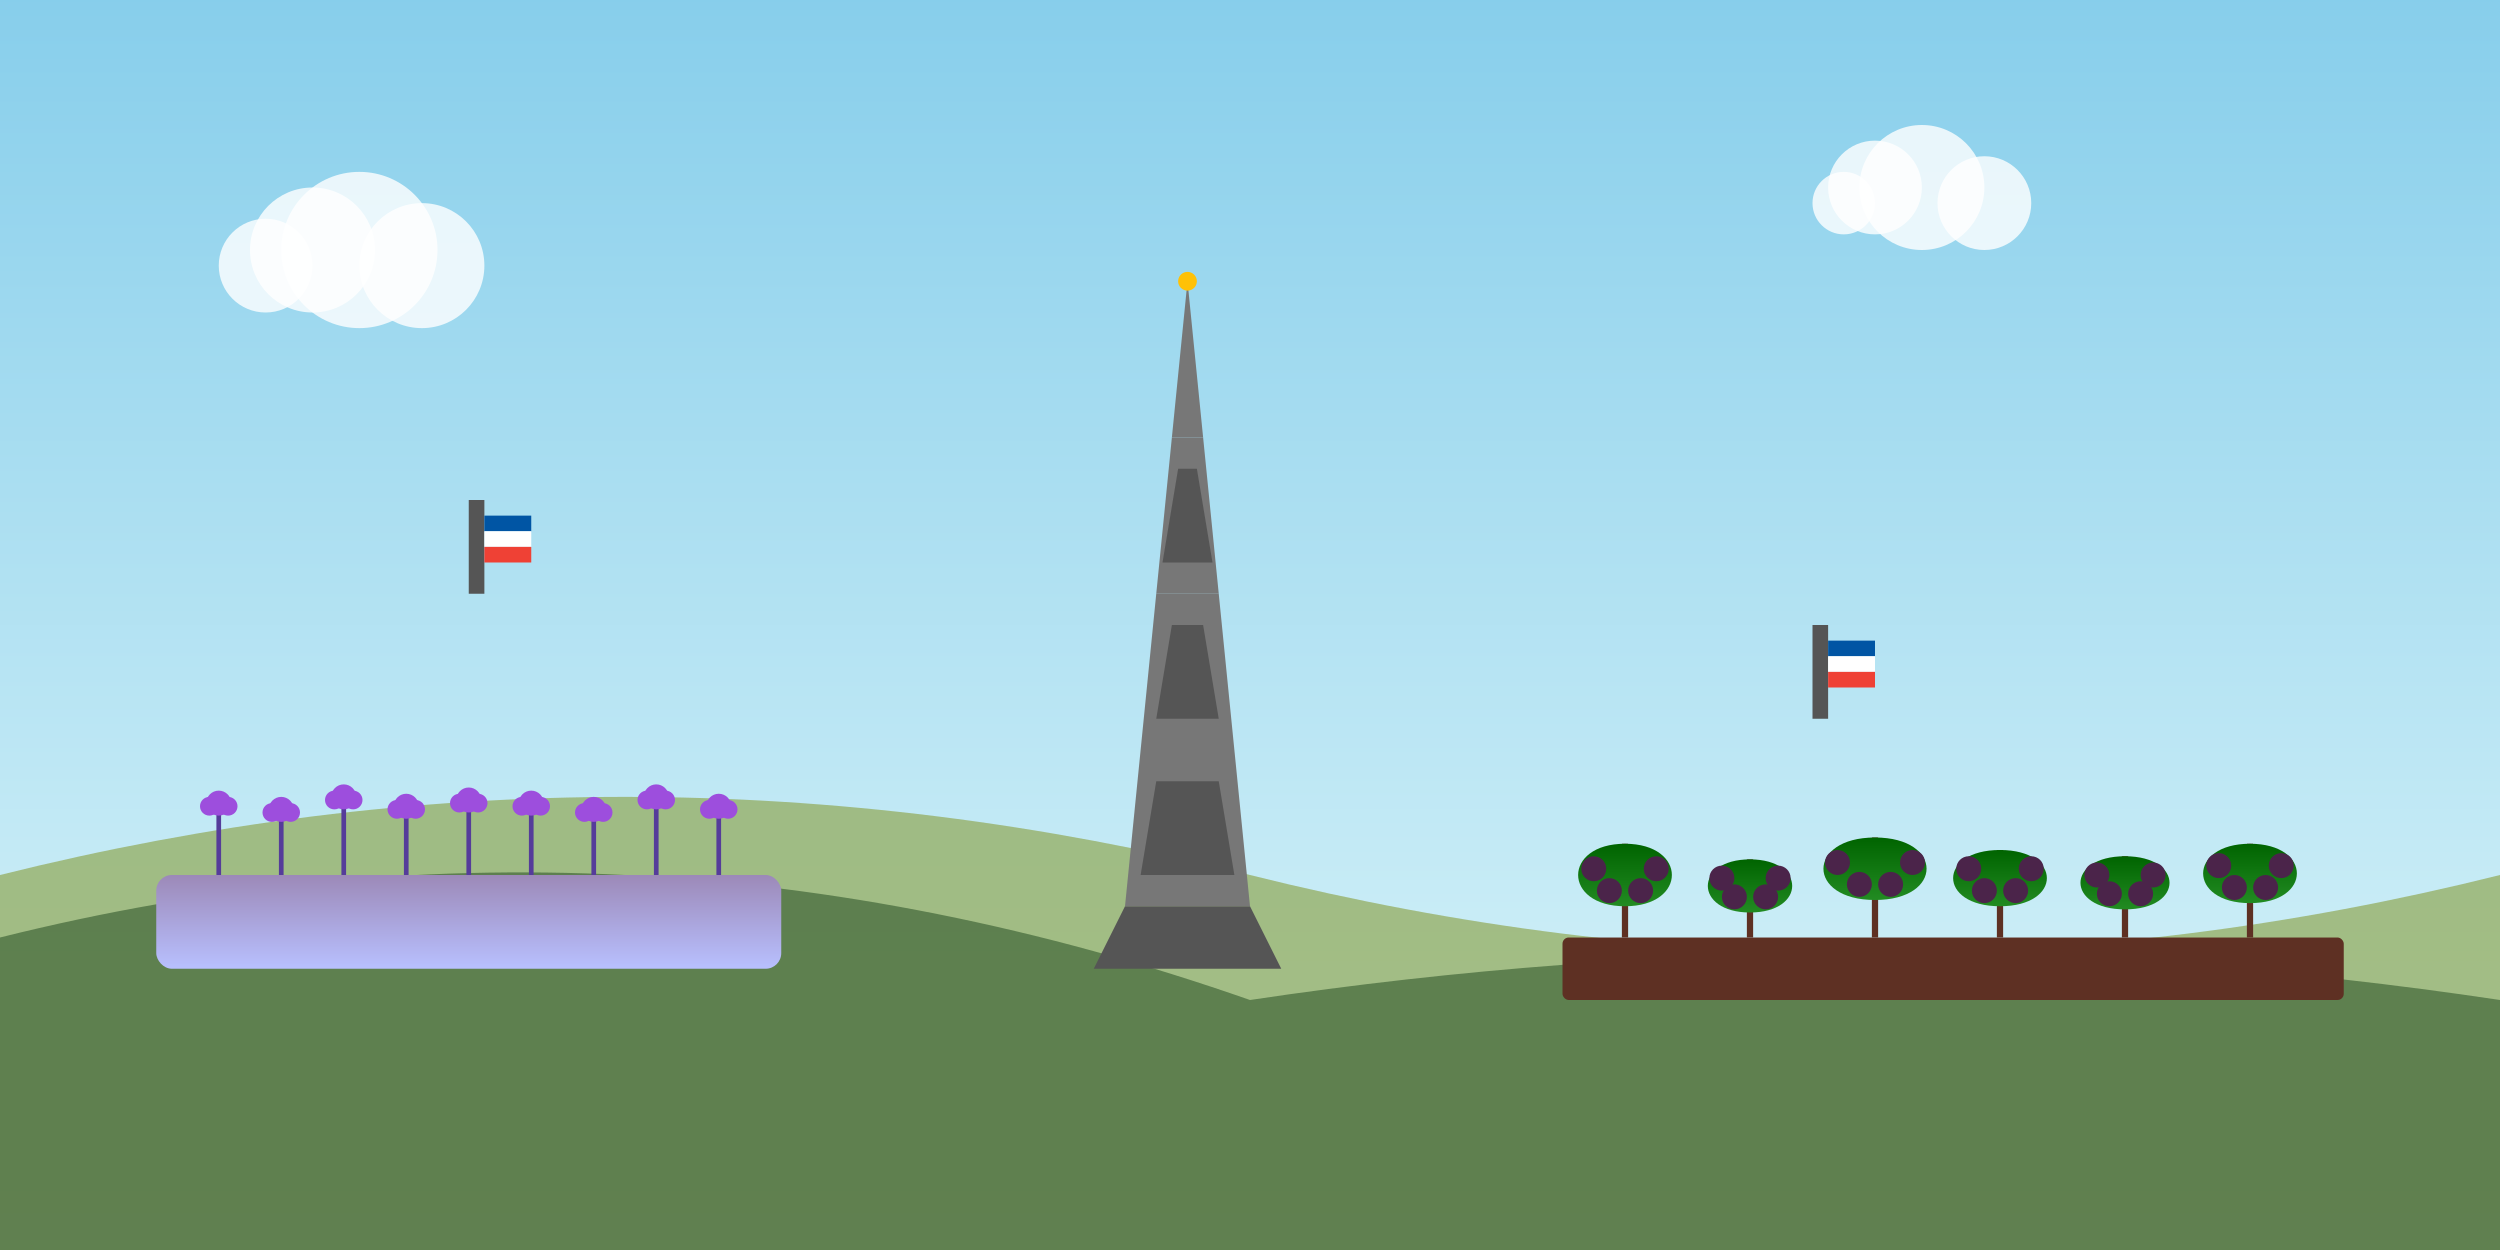 <svg xmlns="http://www.w3.org/2000/svg" viewBox="0 0 800 400" width="100%" height="100%">
  <rect x="0" y="0" width="800" height="400" fill="#808080" stroke="none"/>
  <defs>
    <linearGradient id="skyGradient" x1="0%" y1="0%" x2="0%" y2="100%">
      <stop offset="0%" stop-color="#87CEEB" />
      <stop offset="100%" stop-color="#E0F7FA" />
    </linearGradient>
    <linearGradient id="lavenderGradient" x1="0%" y1="0%" x2="0%" y2="100%">
      <stop offset="0%" stop-color="#9C89B8" />
      <stop offset="100%" stop-color="#B8C0FF" />
    </linearGradient>
    <linearGradient id="vineGradient" x1="0%" y1="0%" x2="0%" y2="100%">
      <stop offset="0%" stop-color="#006400" />
      <stop offset="100%" stop-color="#228B22" />
    </linearGradient>
  </defs>
  
  <!-- Background sky -->
  <rect width="800" height="400" fill="url(#skyGradient)" />
  
  <!-- Rolling hills in the background -->
  <path d="M0,280 Q200,230 400,280 Q600,330 800,280 L800,400 L0,400 Z" fill="#90A955" opacity="0.7" />
  <path d="M0,300 Q200,250 400,320 Q600,290 800,320 L800,400 L0,400 Z" fill="#31572C" opacity="0.6" />
  
  <!-- Lavender fields -->
  <g transform="translate(50, 280)">
    <rect width="200" height="30" fill="url(#lavenderGradient)" rx="5" />
    <g>
      <!-- Lavender stalks -->
      <g transform="translate(20, 0)">
        <line x1="0" y1="0" x2="0" y2="-20" stroke="#553C9A" stroke-width="1.5" />
        <circle cx="0" cy="-23" r="4" fill="#9D4EDD" />
        <circle cx="3" cy="-22" r="3" fill="#9D4EDD" />
        <circle cx="-3" cy="-22" r="3" fill="#9D4EDD" />
      </g>
      <!-- Repeat pattern for multiple lavender plants -->
      <g transform="translate(40, 0)">
        <line x1="0" y1="0" x2="0" y2="-18" stroke="#553C9A" stroke-width="1.5" />
        <circle cx="0" cy="-21" r="4" fill="#9D4EDD" />
        <circle cx="3" cy="-20" r="3" fill="#9D4EDD" />
        <circle cx="-3" cy="-20" r="3" fill="#9D4EDD" />
      </g>
      <g transform="translate(60, 0)">
        <line x1="0" y1="0" x2="0" y2="-22" stroke="#553C9A" stroke-width="1.5" />
        <circle cx="0" cy="-25" r="4" fill="#9D4EDD" />
        <circle cx="3" cy="-24" r="3" fill="#9D4EDD" />
        <circle cx="-3" cy="-24" r="3" fill="#9D4EDD" />
      </g>
      <!-- Add more in a loop-like pattern -->
      <g transform="translate(80, 0)">
        <line x1="0" y1="0" x2="0" y2="-19" stroke="#553C9A" stroke-width="1.5" />
        <circle cx="0" cy="-22" r="4" fill="#9D4EDD" />
        <circle cx="3" cy="-21" r="3" fill="#9D4EDD" />
        <circle cx="-3" cy="-21" r="3" fill="#9D4EDD" />
      </g>
      <g transform="translate(100, 0)">
        <line x1="0" y1="0" x2="0" y2="-21" stroke="#553C9A" stroke-width="1.5" />
        <circle cx="0" cy="-24" r="4" fill="#9D4EDD" />
        <circle cx="3" cy="-23" r="3" fill="#9D4EDD" />
        <circle cx="-3" cy="-23" r="3" fill="#9D4EDD" />
      </g>
      <g transform="translate(120, 0)">
        <line x1="0" y1="0" x2="0" y2="-20" stroke="#553C9A" stroke-width="1.5" />
        <circle cx="0" cy="-23" r="4" fill="#9D4EDD" />
        <circle cx="3" cy="-22" r="3" fill="#9D4EDD" />
        <circle cx="-3" cy="-22" r="3" fill="#9D4EDD" />
      </g>
      <g transform="translate(140, 0)">
        <line x1="0" y1="0" x2="0" y2="-18" stroke="#553C9A" stroke-width="1.5" />
        <circle cx="0" cy="-21" r="4" fill="#9D4EDD" />
        <circle cx="3" cy="-20" r="3" fill="#9D4EDD" />
        <circle cx="-3" cy="-20" r="3" fill="#9D4EDD" />
      </g>
      <g transform="translate(160, 0)">
        <line x1="0" y1="0" x2="0" y2="-22" stroke="#553C9A" stroke-width="1.5" />
        <circle cx="0" cy="-25" r="4" fill="#9D4EDD" />
        <circle cx="3" cy="-24" r="3" fill="#9D4EDD" />
        <circle cx="-3" cy="-24" r="3" fill="#9D4EDD" />
      </g>
      <g transform="translate(180, 0)">
        <line x1="0" y1="0" x2="0" y2="-19" stroke="#553C9A" stroke-width="1.5" />
        <circle cx="0" cy="-22" r="4" fill="#9D4EDD" />
        <circle cx="3" cy="-21" r="3" fill="#9D4EDD" />
        <circle cx="-3" cy="-21" r="3" fill="#9D4EDD" />
      </g>
    </g>
  </g>
  
  <!-- Vineyard -->
  <g transform="translate(500, 300)">
    <rect width="250" height="20" fill="#5E3023" rx="2" />
    <!-- Grapevines -->
    <g transform="translate(20, 0)">
      <line x1="0" y1="0" x2="0" y2="-30" stroke="#5E3023" stroke-width="2" />
      <path d="M0,-30 C-20,-30 -20,-10 0,-10 C20,-10 20,-30 0,-30" fill="url(#vineGradient)" />
      <circle cx="-5" cy="-15" r="4" fill="#4B244A" />
      <circle cx="-10" cy="-22" r="4" fill="#4B244A" />
      <circle cx="5" cy="-15" r="4" fill="#4B244A" />
      <circle cx="10" cy="-22" r="4" fill="#4B244A" />
    </g>
    <g transform="translate(60, 0)">
      <line x1="0" y1="0" x2="0" y2="-25" stroke="#5E3023" stroke-width="2" />
      <path d="M0,-25 C-18,-25 -18,-8 0,-8 C18,-8 18,-25 0,-25" fill="url(#vineGradient)" />
      <circle cx="-5" cy="-13" r="4" fill="#4B244A" />
      <circle cx="-9" cy="-19" r="4" fill="#4B244A" />
      <circle cx="5" cy="-13" r="4" fill="#4B244A" />
      <circle cx="9" cy="-19" r="4" fill="#4B244A" />
    </g>
    <g transform="translate(100, 0)">
      <line x1="0" y1="0" x2="0" y2="-32" stroke="#5E3023" stroke-width="2" />
      <path d="M0,-32 C-22,-32 -22,-12 0,-12 C22,-12 22,-32 0,-32" fill="url(#vineGradient)" />
      <circle cx="-5" cy="-17" r="4" fill="#4B244A" />
      <circle cx="-12" cy="-24" r="4" fill="#4B244A" />
      <circle cx="5" cy="-17" r="4" fill="#4B244A" />
      <circle cx="12" cy="-24" r="4" fill="#4B244A" />
    </g>
    <g transform="translate(140, 0)">
      <line x1="0" y1="0" x2="0" y2="-28" stroke="#5E3023" stroke-width="2" />
      <path d="M0,-28 C-20,-28 -20,-10 0,-10 C20,-10 20,-28 0,-28" fill="url(#vineGradient)" />
      <circle cx="-5" cy="-15" r="4" fill="#4B244A" />
      <circle cx="-10" cy="-22" r="4" fill="#4B244A" />
      <circle cx="5" cy="-15" r="4" fill="#4B244A" />
      <circle cx="10" cy="-22" r="4" fill="#4B244A" />
    </g>
    <g transform="translate(180, 0)">
      <line x1="0" y1="0" x2="0" y2="-26" stroke="#5E3023" stroke-width="2" />
      <path d="M0,-26 C-19,-26 -19,-9 0,-9 C19,-9 19,-26 0,-26" fill="url(#vineGradient)" />
      <circle cx="-5" cy="-14" r="4" fill="#4B244A" />
      <circle cx="-9" cy="-20" r="4" fill="#4B244A" />
      <circle cx="5" cy="-14" r="4" fill="#4B244A" />
      <circle cx="9" cy="-20" r="4" fill="#4B244A" />
    </g>
    <g transform="translate(220, 0)">
      <line x1="0" y1="0" x2="0" y2="-30" stroke="#5E3023" stroke-width="2" />
      <path d="M0,-30 C-20,-30 -20,-11 0,-11 C20,-11 20,-30 0,-30" fill="url(#vineGradient)" />
      <circle cx="-5" cy="-16" r="4" fill="#4B244A" />
      <circle cx="-10" cy="-23" r="4" fill="#4B244A" />
      <circle cx="5" cy="-16" r="4" fill="#4B244A" />
      <circle cx="10" cy="-23" r="4" fill="#4B244A" />
    </g>
  </g>
  
  <!-- Eiffel Tower -->
  <g transform="translate(350, 90)">
    <!-- Base -->
    <path d="M0,220 L60,220 L50,200 L10,200 Z" fill="#555" />
    
    <!-- First level -->
    <path d="M10,200 L50,200 L45,150 L15,150 Z" fill="#777" />
    <path d="M15,190 L45,190 L40,160 L20,160 Z" fill="#555" />
    
    <!-- Second level -->
    <path d="M15,150 L45,150 L40,100 L20,100 Z" fill="#777" />
    <path d="M20,140 L40,140 L35,110 L25,110 Z" fill="#555" />
    
    <!-- Third level -->
    <path d="M20,100 L40,100 L35,50 L25,50 Z" fill="#777" />
    <path d="M22,90 L38,90 L33,60 L27,60 Z" fill="#555" />
    
    <!-- Top spire -->
    <path d="M25,50 L35,50 L30,0 L30,0 Z" fill="#777" />
    <circle cx="30" cy="0" r="3" fill="#FFC107" /> <!-- Light at the top -->
  </g>
  
  <!-- Clouds -->
  <g transform="translate(100, 80)">
    <circle cx="0" cy="0" r="20" fill="white" opacity="0.8" />
    <circle cx="15" cy="0" r="25" fill="white" opacity="0.8" />
    <circle cx="35" cy="5" r="20" fill="white" opacity="0.8" />
    <circle cx="-15" cy="5" r="15" fill="white" opacity="0.8" />
  </g>
  
  <g transform="translate(600, 60)">
    <circle cx="0" cy="0" r="15" fill="white" opacity="0.8" />
    <circle cx="15" cy="0" r="20" fill="white" opacity="0.8" />
    <circle cx="35" cy="5" r="15" fill="white" opacity="0.8" />
    <circle cx="-10" cy="5" r="10" fill="white" opacity="0.8" />
  </g>

  <!-- Little French flags scattered across -->
  <g transform="translate(150, 160) scale(0.5)">
    <rect x="0" y="0" width="10" height="60" fill="#555" />
    <rect x="10" y="10" width="30" height="10" fill="#0055A4" />
    <rect x="10" y="20" width="30" height="10" fill="white" />
    <rect x="10" y="30" width="30" height="10" fill="#EF4135" />
  </g>
  
  <g transform="translate(580, 200) scale(0.5)">
    <rect x="0" y="0" width="10" height="60" fill="#555" />
    <rect x="10" y="10" width="30" height="10" fill="#0055A4" />
    <rect x="10" y="20" width="30" height="10" fill="white" />
    <rect x="10" y="30" width="30" height="10" fill="#EF4135" />
  </g>
</svg>
